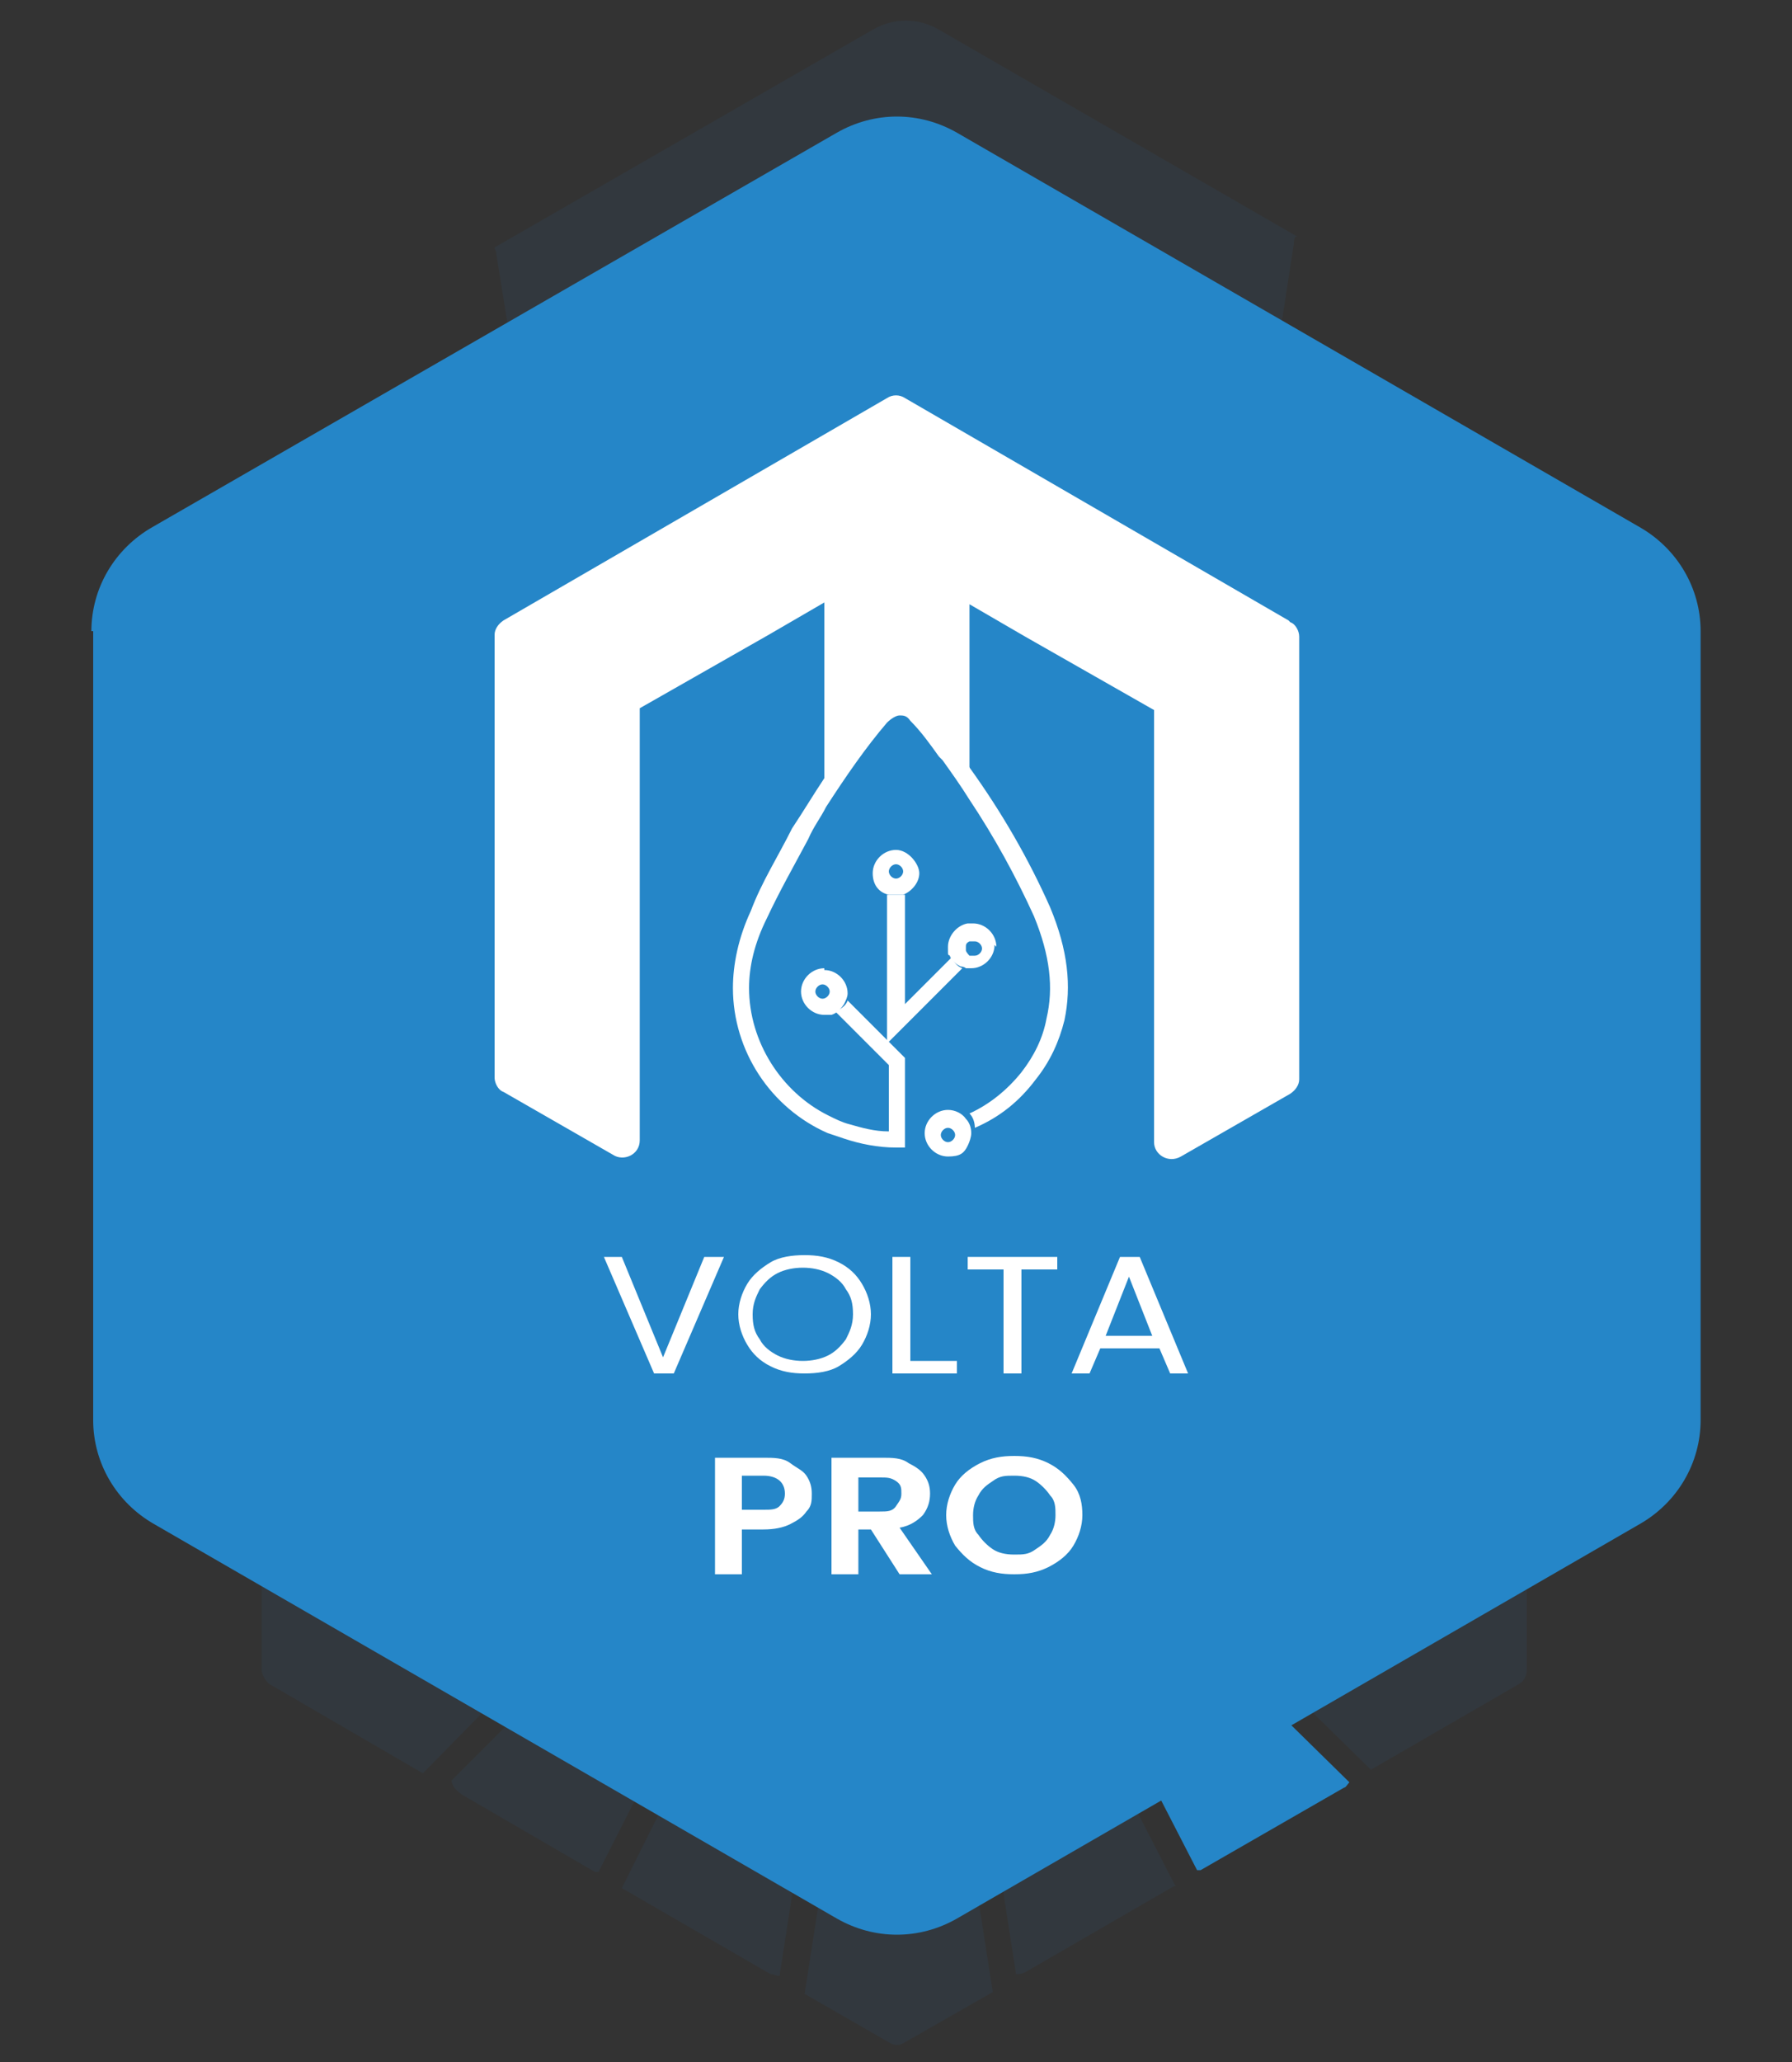 <svg xmlns="http://www.w3.org/2000/svg" viewBox="0 0 100 115"><rect x="0" y="0" width="100" height="115" fill="#333333" stroke="none"/><defs><style>      .st0 {        fill: #096;      }      .st0, .st1, .st2, .st3, .st4 {        fill-rule: evenodd;      }      .st1, .st5 {        fill: #ee722a;      }      .st6 {        fill: #32383e;      }      .st7, .st2 {        fill: #fff;      }      .st8 {        fill: none;      }      .st3, .st9 {        fill: #2586c8;      }      .st4, .st10 {        fill: #fab519;      }      .st11 {        display: none;      }      .st12 {        fill: #049866;      }      .st13 {        fill: #8ebf22;      }    </style></defs><g id="volta_home" class="st11"><g><path class="st6" d="M72.4,13.2L52.3,1.6c-1.1-.6-2.4-.6-3.5,0l-21.2,12.2c0,.1.1.2.1.4l4.9,30.4,16.1-9.3c1.1-.6,2.4-.6,3.5,0l15.3,8.8,4.7-30.5c0-.1,0-.3.1-.4Z"></path><path class="st6" d="M84,85.9l-6.1,3.5-6.5,3.7c-.1,0-.2.2-.3.3l5.4,5.3,8.3-4.8c.3-.2.4-.5.4-.8v-6.5c0-.7-.7-1.1-1.3-.8Z"></path><path class="st6" d="M28.7,93.2l-6.7-3.9-6.1-3.5c-.6-.3-1.3,0-1.3.8v6.5c0,.3.2.6.4.8l8.6,5,5.3-5.4c0-.1-.2-.2-.3-.3Z"></path><path class="st6" d="M63.5,97.7s0,0-.1,0l3.4,6.6c0,0,.1,0,.2,0l8-4.6c.1,0,.2-.2.3-.3l-5.4-5.3-6.3,3.7Z"></path><path class="st6" d="M62,98.6l-6.5,3.8,1.2,7.7c.2,0,.3,0,.5-.1l8.3-4.8s0,0,.1,0l-3.4-6.6c0,0-.1,0-.2,0Z"></path><path class="st5" d="M36.3,97.6l-5.7-3.3c0,0-.2,0-.3-.1l-5.1,5.1c0,.3.3.6.6.8l7.4,4.3c0,0,.1,0,.2,0l3.3-6.5c-.1-.2-.3-.3-.4-.4Z"></path><path class="st6" d="M38.2,98.7c0,0-.1,0-.2,0l-3.3,6.6s0,0,0,0l8.3,4.8c.2,0,.3.1.5.1l1.2-7.7-6.5-3.8Z"></path><path class="st6" d="M53.7,103.4l-3.2,1.9c-.3.2-.6.2-.9,0l-3-1.7c-.2,0-.3-.1-.5-.1l-1.2,7.7,4.7,2.7c.3.2.6.2.9,0l4.9-2.8-1.2-7.7c-.2,0-.3,0-.5.1Z"></path><path class="st1" d="M5.2,35.2v44c0,2.4,1.3,4.6,3.4,5.8l38.1,22c2.1,1.2,4.6,1.2,6.7,0l38.1-22c2.1-1.2,3.4-3.4,3.4-5.8v-44c0-2.4-1.3-4.6-3.4-5.8L53.4,7.4c-2.1-1.2-4.6-1.2-6.7,0L8.5,29.4c-2.1,1.2-3.4,3.4-3.4,5.8Z"></path><g><path class="st7" d="M40.4,69.5l-2.8,6.5h-1.1l-2.8-6.5h1l2.3,5.6,2.3-5.6h1Z"></path><path class="st7" d="M43,75.7c-.6-.3-1-.7-1.3-1.2-.3-.5-.5-1.1-.5-1.7s.2-1.2.5-1.7c.3-.5.8-.9,1.3-1.2s1.2-.4,1.9-.4,1.3.1,1.9.4,1,.7,1.3,1.2.5,1.1.5,1.7-.2,1.2-.5,1.7-.8.9-1.3,1.2-1.2.4-1.9.4-1.3-.1-1.9-.4ZM46.2,75c.4-.2.7-.5,1-.9.2-.4.4-.8.4-1.4s-.1-1-.4-1.4c-.2-.4-.6-.7-1-.9-.4-.2-.9-.3-1.4-.3s-1,.1-1.4.3c-.4.2-.7.5-1,.9-.2.4-.4.8-.4,1.4s.1,1,.4,1.4c.2.4.6.7,1,.9.4.2.9.3,1.4.3s1-.1,1.4-.3Z"></path><path class="st7" d="M50.8,75.3h2.6v.7h-3.6v-6.5h1v5.8Z"></path><path class="st7" d="M59,69.5v.7h-2v5.8h-1v-5.8h-2v-.7h5Z"></path><path class="st7" d="M64.6,74.6h-3.2l-.6,1.4h-1l2.7-6.5h1.1l2.7,6.5h-1l-.6-1.4ZM64.3,73.9l-1.3-3.3-1.3,3.3h2.7Z"></path><path class="st7" d="M41.3,80.7v6.5h-1.5v-2.8h-3.2v2.8h-1.5v-6.5h1.5v2.7h3.2v-2.7h1.5Z"></path><path class="st7" d="M44.3,86.9c-.6-.3-1-.7-1.4-1.2s-.5-1.1-.5-1.7.2-1.2.5-1.7.8-.9,1.4-1.2,1.2-.4,1.9-.4,1.3.1,1.9.4,1,.7,1.4,1.2c.3.5.5,1.1.5,1.7s-.2,1.2-.5,1.7c-.3.5-.8.9-1.4,1.2s-1.2.4-1.9.4-1.3-.1-1.9-.4ZM47.4,85.9c.3-.2.6-.4.8-.8.2-.3.3-.7.3-1.1s0-.8-.3-1.1c-.2-.3-.5-.6-.8-.8-.3-.2-.7-.3-1.2-.3s-.8,0-1.2.3c-.3.2-.6.4-.8.8-.2.3-.3.7-.3,1.1s0,.8.3,1.1c.2.3.5.6.8.8.3.2.7.3,1.2.3s.8,0,1.2-.3Z"></path><path class="st7" d="M59.2,80.7v6.5h-1.5v-4.2l-2,4.2h-1.1l-2-4.2v4.2h-1.5v-6.5h1.7l2.4,4.8,2.4-4.8h1.7Z"></path><path class="st7" d="M62.2,81.8v1.6h2.5v1h-2.5v1.7h2.8v1.1h-4.3v-6.5h4.3v1.1h-2.8Z"></path></g><path class="st2" d="M52.1,58.3v-.6c0,0,0-.1-.1-.1h-1.9s0-1,0-1c0,0,0,0,0,0h-.5s0,0,0,0v.6l-4.3.8v3.2l4.3.8v.5s0,0,0,0h.5s0,0,0,0v-1h1.9c0,0,.1,0,.1-.1v-.6c0,0,0-.1-.1-.1h-1.9s0-2.2,0-2.2h1.9c0,0,.1,0,.1-.1ZM48.8,59.5l-2.2,1.3,1-1.2-.8-.2,2.2-1.2-1,1,.8.2Z"></path><path class="st8" d="M48.4,59.1h3.8c2.3,0,4-.8,4.9-2.4.4-.7.7-1.5.8-2.5l-6.1-5.8,6.2-4.9v-3c0-.1,0-.2.2-.3,0-.1.2-.2.3-.2h2.5l-4.6-4c0,0,0-.1-.1-.2,0,0,0-.1,0-.2v-7.5h-5.7v1.8c0,.1,0,.3-.1.3,0,0-.2.1-.3.1-.1,0-.2,0-.3,0l-6.1-5.4-17.3,15.1h2.2c.1,0,.2,0,.3.2,0,.1.1.2.1.3v12.2c0,1.7.3,3,.9,4,.9,1.6,2.6,2.4,5.1,2.4h13.6ZM41.4,33.7c.1-.1.2-.2.4-.2,2.4.2,4.5,1.3,6.3,3.2,1.6,1.7,2.6,3.7,2.9,6l1.2.2c.1,0,.2,0,.4.2.1.1.2.2.2.4,0,.2,0,.3,0,.4l-2.2,3.7c-.1.1-.2.2-.4.3-.1,0-.3,0-.4,0-.2,0-.2-.2-.3-.4l-1.1-4.1c0-.1,0-.3,0-.4,0-.1.2-.2.3-.3.1,0,.2-.1.4,0h.8c-.3-1.8-1.2-3.4-2.6-4.8h0c-1.6-1.7-3.4-2.6-5.5-2.8-.2,0-.3,0-.4-.2-.1-.1-.2-.3-.2-.5,0-.2.1-.3.3-.5ZM44.6,38.1c.9,0,1.5.6,1.5,1.5v10.4c0,.3-.3.6-.6.6s-.6-.3-.6-.6v-10.4c0-.3,0-.4-.3-.4h-3.5c1.6.3,2.3,1.3,2.6,2.1,0,0-.2,0-.6.2-.7.1-1.7.2-3.1.2s-2.3,0-3-.1c-.3,0-.5,0-.6-.1.3-.9,1.1-2.1,3.1-2.3,0,0,0,0,0,0,.2-.4.7-1,1.5-1h3.6ZM43.1,44.4c0,0,.1.2.1.3s0,.3-.1.3c0,0,0,0,0,0,0,.1,0,.2-.2.2s-.2,0-.2-.2c0-.2,0-.3.1-.3,0,0,0,0,0,0s0,0,0,0c0,0-.1-.2-.1-.3s0-.3.1-.3c0,0,0,0,0,0,0-.1,0-.2.2-.2s.2,0,.2.2c0,.2,0,.3-.1.3,0,0,0,0,0,0s0,0,0,0ZM43.1,46.7c0,0,.1.2.1.3s0,.3-.1.3c0,0,0,0,0,0,0,.1,0,.2-.2.2s-.2,0-.2-.2c0-.2,0-.3.1-.3,0,0,0,0,0,0s0,0,0,0c0,0-.1-.2-.1-.3s0-.3.1-.3c0,0,0,0,0,0,0-.1,0-.2.2-.2s.2,0,.2.2c0,.2,0,.3-.1.3,0,0,0,0,0,0s0,0,0,0ZM43.1,49.1c0,0,.1.2.1.3s0,.3-.1.3c0,0,0,0,0,0,0,.1,0,.2-.2.2s-.2,0-.2-.2c0-.2,0-.3.1-.3,0,0,0,0,0,0s0,0,0,0c0,0-.1-.2-.1-.3s0-.3.1-.3c0,0,0,0,0,0,0-.1,0-.2.2-.2s.2,0,.2.2c0,.2,0,.3-.1.3,0,0,0,0,0,0s0,0,0,0ZM40.1,43c-3.8,0-3.9-.4-3.9-.4,0,0,0-.3.1-.7.1,0,.3,0,.6.1.7.1,1.7.2,3.1.2s2.5,0,3.2-.2c.3,0,.5-.1.6-.2.1.4.1.8.1.8,0,0,0,.4-3.9.4ZM41.6,49.1c0,0,.1.2.1.3s0,.3-.1.3c0,0,0,0,0,0,0,.1,0,.2-.2.2s-.2,0-.2-.2c0-.2,0-.3.1-.3,0,0,0,0,0,0s0,0,0,0c0,0-.1-.2-.1-.3s0-.3.1-.3c0,0,0,0,0,0,0-.1,0-.2.2-.2s.2,0,.2.2c0,.2,0,.3-.1.3,0,0,0,0,0,0s0,0,0,0ZM41.6,46.7c0,0,.1.2.1.3s0,.3-.1.3c0,0,0,0,0,0,0,.1,0,.2-.2.2s-.2,0-.2-.2c0-.2,0-.3.1-.3,0,0,0,0,0,0s0,0,0,0c0,0-.1-.2-.1-.3s0-.3.1-.3c0,0,0,0,0,0,0-.1,0-.2.2-.2s.2,0,.2.2c0,.2,0,.3-.1.3,0,0,0,0,0,0s0,0,0,0ZM41.6,44.4c0,0,.1.2.1.3s0,.3-.1.3c0,0,0,0,0,0,0,.1,0,.2-.2.2s-.2,0-.2-.2c0-.2,0-.3.1-.3,0,0,0,0,0,0s0,0,0,0c0,0-.1-.2-.1-.3s0-.3.1-.3c0,0,0,0,0,0,0-.1,0-.2.2-.2s.2,0,.2.2c0,.2,0,.3-.1.3,0,0,0,0,0,0s0,0,0,0ZM40.1,44.4c0,0,.1.2.1.3s0,.3-.1.3c0,0,0,0,0,0,0,.1,0,.2-.2.2s-.2,0-.2-.2c0-.2,0-.3.1-.3,0,0,0,0,0,0s0,0,0,0c0,0-.1-.2-.1-.3s0-.3.1-.3c0,0,0,0,0,0,0-.1,0-.2.2-.2s.2,0,.2.2c0,.2,0,.3-.1.3,0,0,0,0,0,0s0,0,0,0ZM40.1,46.7c0,0,.1.2.1.3s0,.3-.1.3c0,0,0,0,0,0,0,.1,0,.2-.2.2s-.2,0-.2-.2c0-.2,0-.3.1-.3,0,0,0,0,0,0s0,0,0,0c0,0-.1-.2-.1-.3s0-.3.1-.3c0,0,0,0,0,0,0-.1,0-.2.2-.2s.2,0,.2.2c0,.2,0,.3-.1.3,0,0,0,0,0,0s0,0,0,0ZM40.1,49.1c0,0,.1.2.1.3s0,.3-.1.3c0,0,0,0,0,0,0,.1,0,.2-.2.2s-.2,0-.2-.2c0-.2,0-.3.1-.3,0,0,0,0,0,0s0,0,0,0c0,0-.1-.2-.1-.3s0-.3.1-.3c0,0,0,0,0,0,0-.1,0-.2.2-.2s.2,0,.2.2c0,.2,0,.3-.1.3,0,0,0,0,0,0s0,0,0,0ZM38.6,49.1c0,0,.1.2.1.3s0,.3-.1.3c0,0,0,0,0,0,0,.1,0,.2-.2.2s-.2,0-.2-.2c0-.2,0-.3.1-.3,0,0,0,0,0,0s0,0,0,0c0,0-.1-.2-.1-.3s0-.3.1-.3c0,0,0,0,0,0,0-.1,0-.2.2-.2s.2,0,.2.2c0,.2,0,.3-.1.3,0,0,0,0,0,0s0,0,0,0ZM38.6,46.7c0,0,.1.2.1.3s0,.3-.1.3c0,0,0,0,0,0,0,.1,0,.2-.2.2s-.2,0-.2-.2c0-.2,0-.3.1-.3,0,0,0,0,0,0s0,0,0,0c0,0-.1-.2-.1-.3s0-.3.1-.3c0,0,0,0,0,0,0-.1,0-.2.2-.2s.2,0,.2.2c0,.2,0,.3-.1.3,0,0,0,0,0,0s0,0,0,0ZM38.6,44.4c0,0,.1.2.1.3s0,.3-.1.3c0,0,0,0,0,0,0,.1,0,.2-.2.2s-.2,0-.2-.2c0-.2,0-.3.1-.3,0,0,0,0,0,0s0,0,0,0c0,0-.1-.2-.1-.3s0-.3.1-.3c0,0,0,0,0,0,0-.1,0-.2.2-.2s.2,0,.2.2c0,.2,0,.3-.1.3,0,0,0,0,0,0s0,0,0,0ZM37.1,44.4c0,0,.1.2.1.3s0,.3-.1.3c0,0,0,0,0,0,0,.1,0,.2-.2.2s-.2,0-.2-.2c0-.2,0-.3.1-.3,0,0,0,0,0,0s0,0,0,0c0,0-.1-.2-.1-.3s0-.3.1-.3c0,0,0,0,0,0,0-.1,0-.2.2-.2s.2,0,.2.2c0,.2,0,.3-.1.3,0,0,0,0,0,0s0,0,0,0ZM37.1,46.7c0,0,.1.2.1.3s0,.3-.1.3c0,0,0,0,0,0,0,.1,0,.2-.2.2s-.2,0-.2-.2c0-.2,0-.3.1-.3,0,0,0,0,0,0s0,0,0,0c0,0-.1-.2-.1-.3s0-.3.1-.3c0,0,0,0,0,0,0-.1,0-.2.2-.2s.2,0,.2.2c0,.2,0,.3-.1.3,0,0,0,0,0,0s0,0,0,0ZM37.1,49.1c0,0,.1.2.1.3s0,.3-.1.3c0,0,0,0,0,0,0,.1,0,.2-.2.2s-.2,0-.2-.2c0-.2,0-.3.1-.3,0,0,0,0,0,0s0,0,0,0c0,0-.1-.2-.1-.3s0-.3.1-.3c0,0,0,0,0,0,0-.1,0-.2.2-.2s.2,0,.2.2c0,.2,0,.3-.1.3,0,0,0,0,0,0s0,0,0,0ZM33.5,51.1c-.1,0-.3.1-.5.1-.2,0-.3-.1-.4-.3-1.3-1.9-2-4-2-6.5s1-5.6,3-7.7c.6-.6,1.2-1.2,1.9-1.6l-.4-1.1c0-.1,0-.3,0-.4,0-.1,0-.3.2-.4.1,0,.3-.1.4,0l4.1.4c.2,0,.3,0,.4.2.1.1.2.3.2.5,0,.2,0,.3-.2.5l-3,2.9c-.1,0-.2.1-.4.2-.1,0-.3,0-.4,0-.1,0-.2-.2-.2-.3l-.4-1c-.5.4-1,.8-1.4,1.3h0c-1.8,1.9-2.7,4.2-2.7,6.8s.6,4.1,1.8,5.8c.1.1.2.3.2.4,0,.2-.1.3-.3.5ZM48.1,52.2c-2,2.1-4.4,3.2-7.2,3.2s-2.2-.2-3.2-.5l-.7,1.2c0,.1-.2.2-.3.3-.1,0-.3,0-.4,0-.1,0-.2-.1-.4-.3l-2.3-3.6c-.1-.2-.1-.3-.1-.5,0-.2.1-.3.3-.4.1-.1.3-.2.5-.1l3.9.6c.2,0,.3,0,.4.2,0,.1.1.3.1.4,0,.1,0,.2,0,.4l-.4.7c.8.3,1.6.4,2.6.4,2.5,0,4.6-1,6.3-2.9.7-.7,1.2-1.4,1.6-2.2,0-.1.2-.2.4-.3.2,0,.3,0,.4,0,.2,0,.3.2.3.4s0,.3,0,.5c-.5.9-1.1,1.7-1.8,2.5Z"></path><path class="st7" d="M41.8,43.9c0-.1,0-.2-.2-.2s-.2,0-.2.2,0,0,0,0c0,0-.1.2-.1.3s0,.3.1.3c0,0,0,0,0,0s0,0,0,0c0,0-.1.2-.1.3s0,.2.2.2.2,0,.2-.2c0,0,0,0,0,0,0,0,.1-.2.1-.3s0-.3-.1-.3c0,0,0,0,0,0s0,0,0,0c0,0,.1-.2.1-.3Z"></path><path class="st7" d="M38.8,43.9c0-.1,0-.2-.2-.2s-.2,0-.2.2,0,0,0,0c0,0-.1.2-.1.3s0,.3.1.3c0,0,0,0,0,0s0,0,0,0c0,0-.1.2-.1.3s0,.2.2.2.2,0,.2-.2c0,0,0,0,0,0,0,0,.1-.2.1-.3s0-.3-.1-.3c0,0,0,0,0,0s0,0,0,0c0,0,.1-.2.1-.3Z"></path><path class="st7" d="M37.3,46.2c0-.1,0-.2-.2-.2s-.2,0-.2.2,0,0,0,0c0,0-.1.2-.1.3s0,.3.1.3c0,0,0,0,0,0s0,0,0,0c0,0-.1.2-.1.3s0,.2.2.2.2,0,.2-.2c0,0,0,0,0,0,0,0,.1-.2.1-.3s0-.3-.1-.3c0,0,0,0,0,0s0,0,0,0c0,0,.1-.2.1-.3Z"></path><path class="st7" d="M38.8,46.2c0-.1,0-.2-.2-.2s-.2,0-.2.2,0,0,0,0c0,0-.1.2-.1.3s0,.3.1.3c0,0,0,0,0,0s0,0,0,0c0,0-.1.2-.1.3s0,.2.2.2.2,0,.2-.2c0,0,0,0,0,0,0,0,.1-.2.1-.3s0-.3-.1-.3c0,0,0,0,0,0s0,0,0,0c0,0,.1-.2.1-.3Z"></path><path class="st7" d="M40.3,46.2c0-.1,0-.2-.2-.2s-.2,0-.2.2,0,0,0,0c0,0-.1.2-.1.3s0,.3.1.3c0,0,0,0,0,0s0,0,0,0c0,0-.1.2-.1.3s0,.2.2.2.2,0,.2-.2,0,0,0,0c0,0,.1-.2.1-.3s0-.3-.1-.3c0,0,0,0,0,0s0,0,0,0c0,0,.1-.2.1-.3Z"></path><path class="st7" d="M38.8,48.6c0-.1,0-.2-.2-.2s-.2,0-.2.2,0,0,0,0c0,0-.1.2-.1.3s0,.3.1.3c0,0,0,0,0,0s0,0,0,0c0,0-.1.2-.1.3s0,.2.2.2.2,0,.2-.2c0,0,0,0,0,0,0,0,.1-.2.1-.3s0-.3-.1-.3c0,0,0,0,0,0s0,0,0,0c0,0,.1-.2.1-.3Z"></path><path class="st7" d="M40.3,48.6c0-.1,0-.2-.2-.2s-.2,0-.2.2,0,0,0,0c0,0-.1.2-.1.3s0,.3.1.3c0,0,0,0,0,0s0,0,0,0c0,0-.1.2-.1.3s0,.2.2.2.2,0,.2-.2,0,0,0,0c0,0,.1-.2.1-.3s0-.3-.1-.3c0,0,0,0,0,0s0,0,0,0c0,0,.1-.2.1-.3Z"></path><path class="st7" d="M60,46.1c.9,0,1.6-.3,2.1-.8h0c.4-.4.8-.5,1.3-.5.4,0,.9.3,1.5.9.8.8,1.7,1.2,2.7,1.1.8,0,1.5-.4,2.3-1.1.6-.5,1.1-.8,1.5-.8h0c.5,0,1,.3,1.7.8.6.5,1.2.8,1.8.9.1,0,.2,0,.3,0,0,0,.2-.2.2-.3,0-.1,0-.2,0-.4,0-.1-.2-.2-.3-.2-.5-.1-.9-.3-1.4-.7-.8-.6-1.6-1-2.2-.9-.6,0-1.3.3-2.1,1.1-.6.5-1.2.8-1.8.8-.8,0-1.5-.3-2.1-.9-.8-.8-1.5-1.2-2-1.2-.7,0-1.3.3-1.9.8-.4.4-.9.6-1.6.6-.4,0-.7-.2-1-.5h0s0,0-.2-.2v-3.6h3.3c0,0,.2,0,.3,0,0,0,.1-.1.1-.2,0-.1,0-.2,0-.3,0-.1,0-.2-.1-.2l-5.4-4.7v-7.7c0-.1,0-.2-.1-.3,0-.1-.2-.2-.3-.2h-6.5c-.1,0-.2,0-.3.2,0,0-.1.2-.1.3v1.2l-5.7-5c0,0-.2-.1-.3-.1s-.2,0-.3.1l-18.5,16.2c0,0-.1.1-.1.2,0,0,0,.2,0,.3,0,.1,0,.2.1.2,0,0,.2,0,.3,0h3v11.8c0,1.8.3,3.3,1,4.5,1.1,1.9,3,2.8,5.8,2.8h11.6v-.9h-11.6c-2.5,0-4.1-.8-5.1-2.4-.6-1-.9-2.3-.9-4v-12.2c0-.1,0-.2-.1-.3-.1-.1-.2-.2-.3-.2h-2.2l17.3-15.1,6.1,5.4c.1,0,.2.1.3,0,.1,0,.2,0,.3-.1,0,0,.1-.2.1-.3v-1.8h5.7v7.5c0,0,0,.1,0,.2,0,0,0,.1.1.2l4.6,4h-2.5c-.1,0-.2,0-.3.2-.1.1-.2.2-.2.3v3l-6.2,4.9,6.1,5.8c-.1,1-.4,1.8-.8,2.5-.9,1.5-2.2,2.3-4.6,2.4h0v.9h0c2.7,0,4.3-1,5.3-2.8.5-.9.8-2,1-3.4.4.2.8.3,1.2.3.9,0,1.6-.3,2.1-.8.4-.4.8-.5,1.3-.5.4,0,.9.3,1.4.9.8.8,1.7,1.1,2.7,1.1.8,0,1.5-.4,2.3-1.1.6-.5,1.1-.8,1.5-.8.5,0,1.1.3,1.7.8.6.5,1.2.8,1.8.9.1,0,.2,0,.3,0,.1,0,.2-.2.2-.3,0-.1,0-.2,0-.3,0-.1-.2-.2-.3-.2-.5-.1-1-.3-1.4-.7-.8-.7-1.6-1-2.2-.9-.6,0-1.3.3-2.1,1-.6.5-1.2.8-1.8.9-.8,0-1.4-.3-2.1-.9-.8-.8-1.5-1.2-2-1.2-.7,0-1.4.3-1.9.8-.4.4-.9.5-1.5.5s-.7-.1-1-.4c0,0,0,0,0,0,0,0,0,0,0,0v-2.9c.4.2.7.3,1.1.3.9,0,1.6-.3,2.1-.8.4-.4.8-.5,1.3-.5.4,0,.9.3,1.4.9.8.8,1.7,1.2,2.7,1.2.8,0,1.5-.4,2.3-1.1.6-.5,1.1-.8,1.5-.8.5,0,1.1.2,1.7.7.6.5,1.2.8,1.8.9.1,0,.2,0,.3,0,.1,0,.2-.2.2-.3,0-.1,0-.3,0-.4,0-.1-.2-.2-.3-.2-.5-.1-1-.3-1.4-.7-.8-.7-1.6-1-2.2-1-.6,0-1.3.3-2.1,1-.6.6-1.2.9-1.8.9-.8,0-1.4-.3-2.1-.9-.8-.8-1.5-1.2-2-1.1-.7,0-1.4.3-1.9.8-.4.4-.9.6-1.5.6-.4,0-.7-.1-1-.4,0,0,0,0,0,0,0,0,0,0,0,0v-2.8c.4.3.8.4,1.2.4Z"></path><path class="st7" d="M50,49.2c0-.2-.2-.3-.3-.4-.1-.1-.3-.1-.4,0-.2,0-.3.2-.4.3-.4.8-.9,1.5-1.6,2.2-1.7,1.9-3.8,2.9-6.3,2.9s-1.8-.1-2.6-.4l.4-.7c0-.1,0-.3,0-.4,0-.2,0-.3-.1-.4-.1,0-.2-.1-.4-.2l-3.9-.6c-.2,0-.4,0-.5.1-.1,0-.2.2-.3.4,0,.1,0,.3.1.5l2.3,3.6c.1.1.2.2.4.3.1,0,.3,0,.4,0,.1,0,.2-.1.3-.3l.7-1.2c1,.3,2,.5,3.2.5,2.8,0,5.2-1.1,7.2-3.2.7-.8,1.3-1.6,1.8-2.5,0-.2,0-.3,0-.5Z"></path><path class="st7" d="M37.3,48.6c0-.1,0-.2-.2-.2s-.2,0-.2.2,0,0,0,0c0,0-.1.2-.1.3s0,.3.1.3c0,0,0,0,0,0s0,0,0,0c0,0-.1.2-.1.3s0,.2.2.2.2,0,.2-.2c0,0,0,0,0,0,0,0,.1-.2.1-.3s0-.3-.1-.3c0,0,0,0,0,0s0,0,0,0c0,0,.1-.2.1-.3Z"></path><path class="st7" d="M33.6,50.2c-1.2-1.7-1.8-3.6-1.8-5.8s.9-4.9,2.7-6.8h0c.4-.5.9-.9,1.4-1.3l.4,1c0,.1.1.3.2.3.1,0,.3,0,.4,0,.1,0,.2,0,.4-.2l3-2.9c0-.1.1-.3.2-.5,0-.2,0-.3-.2-.5-.1-.1-.2-.2-.4-.2l-4.1-.4c-.2,0-.3,0-.4,0-.1.1-.2.2-.2.4,0,.1,0,.2,0,.4l.4,1.1c-.7.4-1.3,1-1.9,1.6-2,2.1-3,4.7-3,7.7s.7,4.6,2,6.5c.1.1.2.2.4.3.2,0,.3,0,.5-.1.2-.1.2-.3.3-.5,0-.1,0-.3-.2-.4Z"></path><path class="st7" d="M37.3,43.9c0-.1,0-.2-.2-.2s-.2,0-.2.2,0,0,0,0c0,0-.1.2-.1.3s0,.3.1.3c0,0,0,0,0,0s0,0,0,0c0,0-.1.2-.1.3s0,.2.2.2.2,0,.2-.2c0,0,0,0,0,0,0,0,.1-.2.1-.3s0-.3-.1-.3c0,0,0,0,0,0s0,0,0,0c0,0,.1-.2.1-.3Z"></path><path class="st7" d="M39.6,39.1s0,0,0,0c-2,.2-2.8,1.4-3.1,2.3,0,0,.3,0,.6.1.7,0,1.7.1,3,.1s2.5,0,3.1-.2c.4,0,.5-.1.6-.2-.3-.8-1-1.8-2.6-2.1h3.5c.3,0,.3,0,.3.4v10.4c0,.3.3.6.6.6s.6-.3.6-.6v-10.4c0-.9-.6-1.5-1.5-1.5h-3.6c-.8,0-1.3.6-1.5,1Z"></path><path class="st7" d="M43.3,46.2c0-.1,0-.2-.2-.2s-.2,0-.2.2,0,0,0,0c0,0-.1.2-.1.3s0,.3.1.3c0,0,0,0,0,0s0,0,0,0c0,0-.1.2-.1.3s0,.2.2.2.2,0,.2-.2,0,0,0,0c0,0,.1-.2.1-.3s0-.3-.1-.3c0,0,0,0,0,0s0,0,0,0c0,0,.1-.2.1-.3Z"></path><path class="st7" d="M43.3,43.9c0-.1,0-.2-.2-.2s-.2,0-.2.2,0,0,0,0c0,0-.1.2-.1.3s0,.3.1.3c0,0,0,0,0,0s0,0,0,0c0,0-.1.2-.1.3s0,.2.2.2.2,0,.2-.2,0,0,0,0c0,0,.1-.2.1-.3s0-.3-.1-.3c0,0,0,0,0,0s0,0,0,0c0,0,.1-.2.1-.3Z"></path><path class="st7" d="M41.7,34.8c2.1.2,3.9,1.1,5.5,2.8h0c1.4,1.4,2.2,3.1,2.6,5h-.8c-.1-.1-.2,0-.4,0-.2,0-.3.2-.3.3,0,.1,0,.3,0,.4l1.1,4.1c0,.2.1.3.3.4.2,0,.3,0,.4,0,.2,0,.3-.1.4-.3l2.2-3.7c0-.1,0-.3,0-.4,0-.1,0-.3-.2-.4-.1-.1-.2-.2-.4-.2l-1.2-.2c-.3-2.3-1.3-4.3-2.9-6-1.8-1.9-3.9-3-6.3-3.2-.2,0-.3,0-.4.2-.2.1-.2.3-.3.5,0,.2,0,.3.2.5.1.1.3.2.4.2Z"></path><path class="st7" d="M43.3,48.6c0-.1,0-.2-.2-.2s-.2,0-.2.2,0,0,0,0c0,0-.1.2-.1.3s0,.3.1.3c0,0,0,0,0,0s0,0,0,0c0,0-.1.2-.1.3s0,.2.2.2.2,0,.2-.2,0,0,0,0c0,0,.1-.2.1-.3s0-.3-.1-.3c0,0,0,0,0,0s0,0,0,0c0,0,.1-.2.1-.3Z"></path><path class="st7" d="M41.8,46.2c0-.1,0-.2-.2-.2s-.2,0-.2.2,0,0,0,0c0,0-.1.2-.1.3s0,.3.1.3c0,0,0,0,0,0s0,0,0,0c0,0-.1.2-.1.3s0,.2.2.2.2,0,.2-.2c0,0,0,0,0,0,0,0,.1-.2.1-.3s0-.3-.1-.3c0,0,0,0,0,0s0,0,0,0c0,0,.1-.2.1-.3Z"></path><path class="st7" d="M43.9,42.6s0-.3-.1-.8c-.1,0-.3.1-.6.2-.7.1-1.8.2-3.2.2s-2.4,0-3.1-.2c-.3,0-.5,0-.6-.1-.1.4-.1.7-.1.7,0,0,0,.4,3.9.4s3.9-.4,3.9-.4Z"></path><path class="st7" d="M41.8,48.6c0-.1,0-.2-.2-.2s-.2,0-.2.2,0,0,0,0c0,0-.1.2-.1.3s0,.3.1.3c0,0,0,0,0,0s0,0,0,0c0,0-.1.2-.1.3s0,.2.2.2.2,0,.2-.2c0,0,0,0,0,0,0,0,.1-.2.1-.3s0-.3-.1-.3c0,0,0,0,0,0s0,0,0,0c0,0,.1-.2.1-.3Z"></path><path class="st7" d="M40.3,43.9c0-.1,0-.2-.2-.2s-.2,0-.2.2,0,0,0,0c0,0-.1.2-.1.3s0,.3.1.3c0,0,0,0,0,0s0,0,0,0c0,0-.1.2-.1.3s0,.2.2.2.2,0,.2-.2,0,0,0,0c0,0,.1-.2.1-.3s0-.3-.1-.3c0,0,0,0,0,0s0,0,0,0c0,0,.1-.2.1-.3Z"></path><polygon class="st7" points="45.3 58.9 44.3 59.1 43.9 59.1 43.9 60 44.3 60 45.3 60.2 45.3 60 45.3 59.1 45.3 58.9"></polygon></g></g><g id="Volta_EV_charge" class="st11"><g><path class="st6" d="M72.4,13.2L52.3,1.6c-1.1-.6-2.4-.6-3.5,0l-21.2,12.2c0,.1.1.2.1.4l4.9,30.4,16.1-9.3c1.1-.6,2.4-.6,3.5,0l15.3,8.8,4.7-30.5c0-.1,0-.3.1-.4Z"></path><path class="st6" d="M84,85.9l-6.1,3.5-6.5,3.7c-.1,0-.2.2-.3.3l5.4,5.3,8.3-4.8c.3-.2.4-.5.4-.8v-6.5c0-.7-.7-1.1-1.3-.8Z"></path><path class="st6" d="M28.7,93.2l-6.7-3.9-6.1-3.5c-.6-.3-1.3,0-1.3.8v6.5c0,.3.2.6.4.8l8.6,5,5.3-5.4c0-.1-.2-.2-.3-.3Z"></path><path class="st6" d="M63.5,97.7s0,0-.1,0l3.4,6.6c0,0,.1,0,.2,0l8-4.6c.1,0,.2-.2.3-.3l-5.4-5.3-6.3,3.7Z"></path><path class="st6" d="M62,98.6l-6.5,3.8,1.2,7.7c.2,0,.3,0,.5-.1l8.3-4.8s0,0,.1,0l-3.4-6.6c0,0-.1,0-.2,0Z"></path><path class="st6" d="M36.3,97.6l-5.7-3.3c0,0-.2,0-.3-.1l-5.1,5.1c0,.3.3.6.6.8l7.4,4.3c0,0,.1,0,.2,0l3.3-6.5c-.1-.2-.3-.3-.4-.4Z"></path><path class="st12" d="M38.2,98.7c0,0-.1,0-.2,0l-3.3,6.6s0,0,0,0l8.3,4.8c.2,0,.3.1.5.1l1.2-7.7-6.5-3.8Z"></path><path class="st6" d="M53.7,103.4l-3.2,1.9c-.3.2-.6.2-.9,0l-3-1.7c-.2,0-.3-.1-.5-.1l-1.2,7.7,4.7,2.7c.3.2.6.2.9,0l4.9-2.8-1.2-7.7c-.2,0-.3,0-.5.1Z"></path><path class="st0" d="M5.2,35.2v44c0,2.4,1.3,4.6,3.4,5.8l38.1,22c2.1,1.2,4.6,1.2,6.7,0l38.1-22c2.1-1.2,3.4-3.4,3.4-5.8v-44c0-2.4-1.3-4.6-3.4-5.8L53.4,7.4c-2.1-1.2-4.6-1.2-6.7,0L8.5,29.4c-2.1,1.2-3.4,3.4-3.4,5.8Z"></path><g><path class="st7" d="M40.4,70.8l-2.8,6.5h-1.1l-2.8-6.5h1l2.3,5.6,2.3-5.6h1Z"></path><path class="st7" d="M43,77c-.6-.3-1-.7-1.3-1.2-.3-.5-.5-1.1-.5-1.7s.2-1.2.5-1.7c.3-.5.8-.9,1.3-1.2s1.2-.4,1.9-.4,1.3.1,1.9.4,1,.7,1.3,1.2.5,1.1.5,1.7-.2,1.2-.5,1.7-.8.9-1.3,1.2-1.2.4-1.9.4-1.3-.1-1.9-.4ZM46.2,76.4c.4-.2.7-.5,1-.9.2-.4.4-.8.4-1.4s-.1-1-.4-1.4c-.2-.4-.6-.7-1-.9-.4-.2-.9-.3-1.4-.3s-1,.1-1.4.3c-.4.2-.7.5-1,.9-.2.4-.4.8-.4,1.4s.1,1,.4,1.4c.2.4.6.7,1,.9.4.2.9.3,1.4.3s1-.1,1.4-.3Z"></path><path class="st7" d="M50.8,76.7h2.6v.7h-3.6v-6.5h1v5.8Z"></path><path class="st7" d="M59,70.8v.7h-2v5.8h-1v-5.8h-2v-.7h5Z"></path><path class="st7" d="M64.6,75.9h-3.2l-.6,1.4h-1l2.7-6.5h1.1l2.7,6.5h-1l-.6-1.4ZM64.3,75.2l-1.3-3.3-1.3,3.3h2.7Z"></path><path class="st7" d="M22.3,83.1v1.6h2.5v1h-2.5v1.7h2.8v1.1h-4.3v-6.5h4.3v1.1h-2.8Z"></path><path class="st7" d="M33.2,82l-2.7,6.5h-1.8l-2.7-6.5h1.6l2,5.2,2-5.2h1.6Z"></path><path class="st7" d="M36.7,83.6c.3-.5.8-.9,1.4-1.2s1.2-.4,1.9-.4,1.6.2,2.2.6c.6.4,1.1.9,1.3,1.5h-1.7c-.2-.3-.4-.5-.7-.7-.3-.2-.7-.2-1.1-.2s-.8,0-1.2.3c-.3.2-.6.4-.8.8s-.3.7-.3,1.1,0,.8.3,1.1c.2.3.5.6.8.8.3.2.7.3,1.2.3s.8,0,1.1-.2c.3-.2.5-.4.7-.7h1.7c-.2.7-.7,1.2-1.3,1.6s-1.3.6-2.2.6-1.3-.1-1.9-.4-1-.7-1.4-1.2c-.3-.5-.5-1.1-.5-1.7s.2-1.2.5-1.7Z"></path><path class="st7" d="M50.9,82v6.5h-1.5v-2.8h-3.2v2.8h-1.5v-6.5h1.5v2.7h3.2v-2.7h1.5Z"></path><path class="st7" d="M56.9,87.3h-3l-.5,1.2h-1.6l2.7-6.5h1.7l2.7,6.5h-1.6l-.5-1.2ZM56.5,86.3l-1.1-2.7-1.1,2.7h2.1Z"></path><path class="st7" d="M63.8,88.5l-1.6-2.5h-.7v2.5h-1.5v-6.5h2.8c.6,0,1.1,0,1.5.3.4.2.7.4.9.7.2.3.3.6.3,1s-.1.8-.4,1.2c-.3.3-.7.6-1.3.7l1.8,2.6h-1.7ZM61.5,85h1.2c.4,0,.7,0,.9-.3.2-.2.3-.4.3-.7s0-.5-.3-.7c-.2-.2-.5-.2-.9-.2h-1.2v1.9Z"></path><path class="st7" d="M72,84c-.2-.3-.4-.5-.7-.6-.3-.1-.6-.2-1-.2s-.8,0-1.2.3c-.3.2-.6.4-.8.7s-.3.7-.3,1.1,0,.8.3,1.1c.2.3.5.6.8.7.3.2.8.3,1.2.3s1-.1,1.4-.4c.4-.3.6-.6.7-1.1h-2.6v-1h4v1.1c0,.5-.3.9-.6,1.3s-.7.7-1.3.9c-.5.2-1.1.3-1.7.3s-1.4-.1-1.9-.4-1-.7-1.4-1.2c-.3-.5-.5-1.1-.5-1.7s.2-1.2.5-1.7c.3-.5.8-.9,1.4-1.2s1.2-.4,1.9-.4,1.6.2,2.2.5,1,.9,1.3,1.5h-1.7Z"></path><path class="st7" d="M76.5,83.1v1.6h2.5v1h-2.5v1.7h2.8v1.1h-4.3v-6.5h4.3v1.1h-2.8Z"></path></g><rect class="st7" x="31.6" y="61.3" width="20" height="2.5"></rect><path class="st7" d="M41.6,42.5c-2.7,0-4.9,2.2-4.9,4.9s2.2,4.9,4.9,4.9,4.9-2.2,4.9-4.9-2.2-4.9-4.9-4.9ZM41.3,51.3s0,0,0,0c.1-1,.2-2.1.3-3.1h-1.8c.7-1.5,1.4-3,2-4.5,0,0,0,0,0,0-.1,1-.2,2.1-.3,3.1h1.8c-.7,1.5-1.4,3-2,4.5Z"></path><path class="st7" d="M67.7,47.5h2.6c.3,0,.5-.2.5-.4,0-.2-.2-.4-.5-.4h-2.6s0,.9,0,.9Z"></path><path class="st7" d="M67.7,45.5h2.6c.3,0,.5-.2.5-.4,0-.2-.2-.4-.5-.4h-2.6s0,.9,0,.9Z"></path><polygon class="st7" points="68.6 48 68.6 48 65.8 47.7 66.2 44 67.8 44.2 68 44.2 68.6 48"></polygon><path class="st7" d="M65.9,44c0,0-.2,0-.2,0-.2,0-.3,0-.5,0-.2,0-.3,0-.5,0-.2,0-.5,0-.7.1-.3,0-.6,0-.8.2-.5,0-1,.2-1.4.4-.3,0-.5.2-.8.3-.2,0-.3.2-.5.3-.2.1-.3.2-.5.4-.1.1-.2.3-.3.4-.2.3-.3.6-.4.9,0,.3-.2.6-.2.9,0,.3,0,.5,0,.8,0,.2,0,.4,0,.6,0,.3,0,.6,0,.9,0,.2,0,.5,0,.7,0,.3,0,.5,0,.8,0,.2,0,.4,0,.7,0,.2,0,.4,0,.7,0,0,0,0,0,0,.2,0,.3,0,.5,0,.3,0,.5,0,.8,0,.2,0,.3,0,.5,0,0,0,.2,0,.3,0,0,0,0,0,0,0,0-.3,0-.6.1-.9,0-.3,0-.6.1-.9,0-.4.2-.9.3-1.3,0-.3.1-.5.2-.8,0-.2.1-.4.3-.5.2-.2.4-.3.7-.4.1,0,.3,0,.4,0,.2,0,.3,0,.5,0,.1,0,.2,0,.4,0,.3,0,.5,0,.8,0,.1,0,.2,0,.4,0,0,0,0,0,0,0,.1-1.2.3-2.5.4-3.7Z"></path><polygon class="st7" points="61.8 53.4 58.5 53.4 58.4 52.4 61.9 52.4 61.8 53.4"></polygon><polygon class="st7" points="61.6 54.4 58.7 54.4 58.5 53.9 61.8 53.9 61.6 54.4"></polygon><polygon class="st7" points="61.5 55.5 58.8 55.5 58.7 54.9 61.6 54.9 61.5 55.5"></polygon><polygon class="st7" points="61.4 56.5 58.9 56.5 58.8 56 61.5 56 61.4 56.5"></polygon><polygon class="st7" points="61.2 57.9 59.1 57.9 59 57 61.3 57 61.2 57.9"></polygon><rect class="st13" x="59.6" y="52.8" width="1.2" height="4.8"></rect><path class="st7" d="M47.7,40.5h4.1c1.7,0,3.1,1.4,3.1,3.1v8.9s0,6.7,0,6.7c0,.3.2.7.4,1,.4.5,1.1.9,1.8.9.7,0,1.3-.1,1.8-.5.5-.4.7-.9.8-1.4.1-2,0-8.2,0-8.3h1.1c0,.2,0,6.3,0,8.3,0,.8-.5,1.6-1.1,2.1-.7.6-1.7.9-2.6.8-1,0-1.9-.6-2.5-1.3-.4-.5-.6-1-.6-1.6v-8.1s0-6.9,0-6.9c0-1.4-1.1-2.5-2.5-2.5h-3.6s0-1.2,0-1.2Z"></path><path class="st7" d="M38.1,35.3h.8c.1,0,.2-.1.2-.2v-2.9c0-.1,0-.2-.2-.2h0s-.7,0-.7,0h0s0,0,0,0c-.1,0-.2.1-.2.2v2.9c0,.1.1.2.2.2Z"></path><path class="st7" d="M39.8,35.3h.8c.1,0,.2-.1.2-.2v-2.9c0-.1,0-.2-.2-.2h0s-.7,0-.7,0h0s0,0,0,0c-.1,0-.2.1-.2.2v2.9c0,.1.1.2.2.2Z"></path><path class="st7" d="M47.3,24.5h-11.5c-1.1,0-2,.9-2,2v34.3h15.5V26.5c0-1.1-.9-2-2-2ZM45.1,32.5h.8c0,0,.1,0,.1.1h0v1.9h0c0,.2,0,.2-.1.2h-.8v-2.2ZM37.1,35.4v-3.7c0-.2.1-.3.3-.3h7.3c.2,0,.3.1.3.3v3.8c0,.2-.1.3-.3.3h-7.3c-.2,0-.3-.1-.3-.3v-.2ZM41.6,52.9c-3,0-5.5-2.5-5.5-5.5s2.5-5.5,5.5-5.5,5.5,2.5,5.5,5.5-2.5,5.5-5.5,5.5Z"></path><path class="st7" d="M41.5,35.3h.8c.1,0,.2-.1.2-.2v-2.9c0-.1,0-.2-.2-.2h0s-.7,0-.7,0h0s0,0,0,0c-.1,0-.2.1-.2.2v2.9c0,.1.1.2.2.2Z"></path></g></g><g id="Calque_3" class="st11"><g><path class="st6" d="M72.4,13.2L52.3,1.6c-1.1-.6-2.4-.6-3.5,0l-21.2,12.2c0,.1.1.2.1.4l4.9,30.4,16.1-9.3c1.1-.6,2.4-.6,3.5,0l15.3,8.8,4.7-30.5c0-.1,0-.3.1-.4Z"></path><path class="st6" d="M84,85.9l-6.1,3.5-6.5,3.7c-.1,0-.2.2-.3.3l5.4,5.3,8.3-4.8c.3-.2.4-.5.4-.8v-6.5c0-.7-.7-1.1-1.3-.8Z"></path><path class="st6" d="M28.7,93.2l-6.7-3.9-6.1-3.5c-.6-.3-1.3,0-1.3.8v6.5c0,.3.2.6.4.8l8.6,5,5.3-5.4c0-.1-.2-.2-.3-.3Z"></path><path class="st6" d="M63.5,97.7s0,0-.1,0l3.4,6.6c0,0,.1,0,.2,0l8-4.6c.1,0,.2-.2.3-.3l-5.4-5.3-6.3,3.7Z"></path><path class="st10" d="M62,98.6l-6.5,3.8,1.2,7.7c.2,0,.3,0,.5-.1l8.3-4.8s0,0,.1,0l-3.4-6.6c0,0-.1,0-.2,0Z"></path><path class="st6" d="M36.3,97.6l-5.7-3.3c0,0-.2,0-.3-.1l-5.1,5.1c0,.3.3.6.6.8l7.4,4.3c0,0,.1,0,.2,0l3.3-6.5c-.1-.2-.3-.3-.4-.4Z"></path><path class="st6" d="M38.2,98.7c0,0-.1,0-.2,0l-3.3,6.6s0,0,0,0l8.3,4.8c.2,0,.3.1.5.1l1.2-7.7-6.5-3.8Z"></path><path class="st6" d="M53.7,103.4l-3.2,1.9c-.3.2-.6.2-.9,0l-3-1.7c-.2,0-.3-.1-.5-.1l-1.2,7.7,4.7,2.7c.3.2.6.2.9,0l4.9-2.8-1.2-7.7c-.2,0-.3,0-.5.1Z"></path><path class="st4" d="M5.2,35.2v44c0,2.4,1.3,4.6,3.4,5.8l38.1,22c2.1,1.2,4.6,1.2,6.7,0l38.1-22c2.1-1.2,3.4-3.4,3.4-5.8v-44c0-2.4-1.3-4.6-3.4-5.8L53.4,7.4c-2.1-1.2-4.6-1.2-6.7,0L8.5,29.4c-2.1,1.2-3.4,3.4-3.4,5.8Z"></path><g><path class="st7" d="M40.4,70.8l-2.8,6.5h-1.1l-2.8-6.5h1l2.3,5.6,2.3-5.6h1Z"></path><path class="st7" d="M43,77c-.6-.3-1-.7-1.3-1.2-.3-.5-.5-1.1-.5-1.7s.2-1.2.5-1.7.8-.9,1.3-1.2,1.2-.4,1.9-.4,1.3.1,1.9.4,1,.7,1.3,1.2.5,1.1.5,1.7-.2,1.2-.5,1.7-.8.9-1.3,1.2-1.2.4-1.9.4-1.3-.1-1.9-.4ZM46.2,76.4c.4-.2.7-.5,1-.9.2-.4.4-.8.4-1.4s-.1-1-.4-1.4c-.2-.4-.6-.7-1-.9-.4-.2-.9-.3-1.4-.3s-1,.1-1.4.3c-.4.2-.7.5-1,.9-.2.4-.4.8-.4,1.4s.1,1,.4,1.4c.2.4.6.7,1,.9.4.2.9.3,1.4.3s1-.1,1.4-.3Z"></path><path class="st7" d="M50.8,76.7h2.6v.7h-3.6v-6.5h1v5.8Z"></path><path class="st7" d="M59,70.8v.7h-2v5.8h-1v-5.8h-2v-.7h5Z"></path><path class="st7" d="M64.6,75.9h-3.2l-.6,1.4h-1l2.7-6.5h1.1l2.7,6.5h-1l-.6-1.4ZM64.3,75.2l-1.3-3.3-1.3,3.3h2.7Z"></path><path class="st7" d="M25.9,85c-.2.3-.5.5-.9.7-.4.2-.9.3-1.5.3h-1.2v2.5h-1.5v-6.5h2.7c.6,0,1.1,0,1.5.3s.7.4.9.7.3.6.3,1,0,.7-.3,1ZM24.4,84.7c.2-.2.3-.4.3-.7,0-.6-.4-1-1.2-1h-1.2v1.9h1.2c.4,0,.7,0,.9-.2Z"></path><path class="st7" d="M28.8,88.2c-.6-.3-1-.7-1.4-1.2-.3-.5-.5-1.1-.5-1.7s.2-1.2.5-1.7c.3-.5.8-.9,1.4-1.2.6-.3,1.2-.4,1.9-.4s1.3.1,1.9.4,1,.7,1.4,1.2.5,1.1.5,1.7-.2,1.2-.5,1.7-.8.9-1.4,1.2c-.6.3-1.2.4-1.9.4s-1.3-.1-1.9-.4ZM31.9,87.2c.3-.2.6-.4.8-.8.2-.3.3-.7.3-1.1s0-.8-.3-1.1c-.2-.3-.5-.6-.8-.8-.3-.2-.7-.3-1.2-.3s-.8,0-1.2.3c-.3.2-.6.4-.8.8-.2.3-.3.7-.3,1.1s0,.8.3,1.1c.2.3.5.6.8.8.3.2.7.3,1.2.3s.8,0,1.2-.3Z"></path><path class="st7" d="M45.5,82l-2.1,6.5h-1.8l-1.4-4.6-1.5,4.6h-1.7s-2-6.5-2-6.5h1.6l1.3,5.1,1.5-5.1h1.7l1.4,5,1.3-5h1.6Z"></path><path class="st7" d="M48,83.1v1.6h2.5v1h-2.5v1.7h2.8v1.1h-4.3v-6.5h4.3v1.1h-2.8Z"></path><path class="st7" d="M56,88.5l-1.6-2.5h-.7v2.5h-1.5v-6.5h2.8c.6,0,1.1,0,1.5.3.4.2.7.4.9.7.2.3.3.6.3,1s-.1.8-.4,1.2c-.3.3-.7.6-1.3.7l1.8,2.6h-1.7ZM53.6,85h1.2c.4,0,.7,0,.9-.3s.3-.4.3-.7,0-.5-.3-.7-.5-.2-.9-.2h-1.2v1.9Z"></path><path class="st7" d="M60.1,88.4c-.4-.2-.7-.4-1-.7-.2-.3-.4-.6-.4-1h1.6c0,.3.1.5.3.6.2.2.5.2.8.2s.6,0,.8-.2c.2-.1.3-.3.3-.6s0-.4-.2-.5c-.1-.1-.3-.2-.5-.3-.2,0-.5-.2-.8-.2-.5-.1-.9-.2-1.2-.4-.3-.1-.6-.3-.8-.5-.2-.2-.3-.6-.3-1s.1-.7.3-1,.5-.5.9-.7c.4-.2.9-.2,1.4-.2.8,0,1.4.2,1.9.5.5.3.7.8.8,1.4h-1.6c0-.2-.1-.4-.3-.6-.2-.1-.5-.2-.8-.2s-.5,0-.7.2c-.2.1-.3.3-.3.6s0,.3.2.4c.1.1.3.2.5.3.2,0,.5.2.8.2.5.1.9.2,1.2.4.3.1.6.3.8.6.2.2.3.6.3,1s-.1.7-.3,1c-.2.3-.5.5-.9.7-.4.2-.9.3-1.4.3s-1,0-1.4-.2Z"></path><path class="st7" d="M66.9,82v4c0,.4.1.8.4,1,.3.2.6.3,1.1.3s.9-.1,1.1-.3c.3-.2.4-.6.4-1v-4h1.5v4c0,.6-.1,1-.4,1.4s-.6.7-1.1.9c-.5.2-1,.3-1.5.3s-1.1,0-1.5-.3c-.5-.2-.8-.5-1.1-.9-.3-.4-.4-.9-.4-1.4v-4h1.5Z"></path><path class="st7" d="M79.2,88.5h-1.5l-3.4-4.5v4.5h-1.5v-6.5h1.5l3.4,4.5v-4.5h1.5v6.5Z"></path></g><path class="st7" d="M48.5,33.6v-1.7h-4.1c-.1-1.2-.6-2.3-1.3-3.2l2.9-2.9-1.2-1.2-2.9,2.9c-.9-.7-2-1.2-3.2-1.3v-4.1h-1.7v4.1c-1.2.2-2.2.6-3.1,1.3l-2.9-2.9-1.2,1.2,2.9,2.9c-.7.9-1.1,1.9-1.2,3.1h-4.2v1.7h4.3c.2,1.1.6,2.1,1.3,3l-3,3,1.2,1.2,3.1-3.1c.9.6,1.9,1.1,3,1.2v4.3h1.7v-4.3c1.1-.1,2.2-.6,3-1.2l3,3,1.2-1.2-3-3c.7-.9,1.2-1.9,1.3-3.1h4.2ZM37.9,37.4c-2.6,0-4.8-2.1-4.8-4.8s2.1-4.8,4.8-4.8,4.8,2.1,4.8,4.8c0,2.6-2.1,4.8-4.8,4.8Z"></path><path class="st7" d="M75.9,56.7h-2.1v-1.1h2.1c.3,0,.5-.2.5-.5s-.2-.5-.5-.5h-2.1v-1.6c-1.7,0-3,1.1-3.3,2.6h-5.8s.9,3.6.9,3.6l1.5-2.8h3.4c.2,1.5,1.6,2.6,3.3,2.6v-1.4h2.1c.3,0,.5-.2.5-.5,0-.3-.2-.5-.5-.5Z"></path><path class="st7" d="M50.8,59.7v4.3h4.3v2.2h-13v-2.2h4.3v-4.3h-17.3l4.6-16.1h29.7l4.6,16.1h-17.3ZM33.8,51.2l-1.6,6.3h9.2l.7-6.3h-8.3ZM35.4,44.9l-1.2,4.7h8l.6-4.7h-7.4ZM52.2,44.9h-7.4l-.3,4.7h8l-.3-4.7ZM52.6,51.2h-8.3l-.5,6.3h9.2l-.4-6.3ZM61.9,44.9h-7.8l.5,4.7h8.5l-1.2-4.7ZM54.8,51.2l.6,6.3h9.6l-1.6-6.3h-8.7Z"></path></g></g><g id="volta_pro"><g><path class="st6" d="M72.4,13.2L52.3,1.6c-1.1-.6-2.4-.6-3.5,0l-21.2,12.2c0,.1.1.2.1.4l4.9,30.4,16.1-9.3c1.1-.6,2.4-.6,3.5,0l15.3,8.8,4.7-30.5c0-.1,0-.3.1-.4Z"></path><path class="st6" d="M84,85.9l-6.1,3.5-6.5,3.7c-.1,0-.2.2-.3.3l5.4,5.3,8.3-4.8c.3-.2.4-.5.4-.8v-6.5c0-.7-.7-1.1-1.3-.8Z"></path><path class="st6" d="M28.7,93.2l-6.7-3.9-6.1-3.5c-.6-.3-1.3,0-1.3.8v6.5c0,.3.2.6.4.8l8.6,5,5.3-5.4c0-.1-.2-.2-.3-.3Z"></path><path class="st9" d="M63.5,97.7s0,0-.1,0l3.4,6.6c0,0,.1,0,.2,0l8-4.6c.1,0,.2-.2.3-.3l-5.4-5.3-6.3,3.7Z"></path><path class="st6" d="M62,98.6l-6.5,3.8,1.2,7.7c.2,0,.3,0,.5-.1l8.3-4.8s0,0,.1,0l-3.4-6.6c0,0-.1,0-.2,0Z"></path><path class="st6" d="M36.3,97.6l-5.7-3.3c0,0-.2,0-.3-.1l-5.1,5.1c0,.3.3.6.6.8l7.4,4.3c0,0,.1,0,.2,0l3.3-6.5c-.1-.2-.3-.3-.4-.4Z"></path><path class="st6" d="M38.2,98.7c0,0-.1,0-.2,0l-3.3,6.6s0,0,0,0l8.3,4.8c.2,0,.3.1.5.1l1.2-7.7-6.5-3.8Z"></path><path class="st6" d="M53.7,103.4l-3.2,1.9c-.3.2-.6.2-.9,0l-3-1.7c-.2,0-.3-.1-.5-.1l-1.2,7.7,4.7,2.7c.3.2.6.2.9,0l4.9-2.8-1.2-7.7c-.2,0-.3,0-.5.1Z"></path><path class="st3" d="M5.2,35.2v44c0,2.4,1.3,4.6,3.4,5.8l38.1,22c2.1,1.2,4.6,1.2,6.7,0l38.1-22c2.1-1.2,3.4-3.4,3.4-5.8v-44c0-2.4-1.3-4.6-3.4-5.8L53.4,7.4c-2.1-1.2-4.6-1.2-6.7,0L8.5,29.4c-2.1,1.2-3.4,3.4-3.4,5.8Z"></path><g><path class="st7" d="M40.4,70.1l-2.8,6.5h-1.1l-2.8-6.5h1l2.3,5.6,2.3-5.6h1Z"></path><path class="st7" d="M43,76.2c-.6-.3-1-.7-1.3-1.2-.3-.5-.5-1.1-.5-1.7s.2-1.2.5-1.7.8-.9,1.3-1.2,1.2-.4,1.9-.4,1.3.1,1.9.4,1,.7,1.3,1.2.5,1.1.5,1.7-.2,1.2-.5,1.7-.8.9-1.3,1.2-1.2.4-1.9.4-1.3-.1-1.9-.4ZM46.2,75.6c.4-.2.7-.5,1-.9.2-.4.4-.8.4-1.4s-.1-1-.4-1.4c-.2-.4-.6-.7-1-.9-.4-.2-.9-.3-1.4-.3s-1,.1-1.4.3c-.4.2-.7.5-1,.9-.2.4-.4.8-.4,1.4s.1,1,.4,1.4c.2.4.6.7,1,.9.4.2.9.3,1.4.3s1-.1,1.4-.3Z"></path><path class="st7" d="M50.8,75.9h2.6v.7h-3.6v-6.5h1v5.8Z"></path><path class="st7" d="M59,70.1v.7h-2v5.8h-1v-5.8h-2v-.7h5Z"></path><path class="st7" d="M64.6,75.2h-3.2l-.6,1.4h-1l2.7-6.5h1.1l2.7,6.5h-1l-.6-1.4ZM64.3,74.5l-1.3-3.3-1.3,3.3h2.7Z"></path><path class="st7" d="M45,84.3c-.2.3-.5.5-.9.7-.4.2-.9.3-1.5.3h-1.2v2.5h-1.5v-6.5h2.7c.6,0,1.1,0,1.5.3s.7.4.9.7.3.6.3,1,0,.7-.3,1ZM43.5,84c.2-.2.3-.4.3-.7,0-.6-.4-1-1.2-1h-1.2v1.9h1.2c.4,0,.7,0,.9-.2Z"></path><path class="st7" d="M50.2,87.8l-1.6-2.5h-.7v2.5h-1.5v-6.5h2.8c.6,0,1.1,0,1.5.3.4.2.7.4.9.7.2.3.3.6.3,1s-.1.8-.4,1.2c-.3.3-.7.6-1.3.7l1.8,2.6h-1.7ZM47.9,84.3h1.2c.4,0,.7,0,.9-.3s.3-.4.3-.7,0-.5-.3-.7-.5-.2-.9-.2h-1.2v1.9Z"></path><path class="st7" d="M54.7,87.4c-.6-.3-1-.7-1.4-1.2-.3-.5-.5-1.1-.5-1.7s.2-1.2.5-1.7c.3-.5.8-.9,1.4-1.2.6-.3,1.2-.4,1.9-.4s1.3.1,1.9.4,1,.7,1.4,1.2.5,1.1.5,1.7-.2,1.2-.5,1.7-.8.9-1.4,1.2c-.6.3-1.2.4-1.9.4s-1.3-.1-1.9-.4ZM57.8,86.4c.3-.2.6-.4.8-.8.2-.3.3-.7.3-1.1s0-.8-.3-1.1c-.2-.3-.5-.6-.8-.8-.3-.2-.7-.3-1.2-.3s-.8,0-1.2.3c-.3.2-.6.4-.8.8-.2.3-.3.7-.3,1.1s0,.8.3,1.1c.2.3.5.6.8.8.3.2.7.3,1.2.3s.8,0,1.2-.3Z"></path></g><path class="st7" d="M71.9,34.6l-21.4-12.4c-.3-.2-.7-.2-1,0l-21.4,12.4c-.3.2-.5.5-.5.8v24.7c0,.3.2.7.5.8l6.1,3.5c.6.4,1.5,0,1.5-.8v-24.1l7.2-4.1,3.1-1.8v9.9c.9-1.3,1.8-2.5,2.8-3.6.4-.4.9-.6,1.3-.6.5,0,.9.2,1.3.6.6.6,1.2,1.4,1.7,2.1l.2.2c.3.4.5.7.8,1.1v-9.6l3.1,1.8,7.2,4.1v24.1c0,.7.8,1.2,1.5.8l6.1-3.5c.3-.2.5-.5.5-.8v-24.7c0-.3-.2-.7-.5-.8Z"></path><path class="st7" d="M53.1,41.9c-.5-.7-1.1-1.4-1.7-2.1-.4-.4-.8-.6-1.3-.6-.5,0-1,.2-1.3.6-1,1.1-1.9,2.3-2.8,3.6-.6.9-1.2,1.9-1.8,2.8h0c-.8,1.6-1.7,3-2.3,4.6-.7,1.5-1,3-1,4.3,0,3.5,2.1,6.7,5.3,8.1.3.1.6.2.9.3.9.3,1.9.5,2.9.5h.5v-5l-3.2-3.2c-.1.3-.4.5-.7.6l3,3v3.7c-.8,0-1.5-.2-2.2-.4-.4-.1-.8-.3-1.2-.5-2.6-1.3-4.4-4.1-4.4-7.1,0-1.2.3-2.5,1-3.9.7-1.5,1.5-2.9,2.3-4.4h0c.3-.7.7-1.2,1-1.8,1.1-1.7,2.2-3.3,3.4-4.7.2-.2.5-.4.7-.4.2,0,.4,0,.6.3.6.6,1.1,1.3,1.6,2l.2.2c.5.7,1,1.4,1.5,2.2,1.4,2.1,2.6,4.3,3.6,6.5.9,2.2,1.1,4,.7,5.7-.2,1.1-.7,2.1-1.4,3-.8,1-1.8,1.8-2.9,2.3,0,0,0,0,0,0,.2.2.3.5.3.8s0,0,0,0c1.4-.6,2.5-1.5,3.4-2.7.8-1,1.3-2.1,1.6-3.3.4-1.9.2-3.9-.8-6.3-1.2-2.7-2.7-5.3-4.5-7.8-.3-.4-.5-.7-.8-1.1l-.2-.2Z"></path><path class="st7" d="M53.1,53.4l-2.6,2.6v-6.1c-.1,0-.3,0-.5,0s-.3,0-.5,0v8.3l4.2-4.2c-.3-.1-.5-.4-.6-.6Z"></path><path class="st7" d="M46,54s0,0,0,0c-.7,0-1.3.6-1.3,1.3s.6,1.3,1.3,1.3,0,0,0,0c.2,0,.3,0,.4,0,.3-.1.5-.3.7-.6.1-.2.2-.4.2-.6,0-.7-.6-1.3-1.3-1.3ZM45.9,55.7c-.2,0-.4-.2-.4-.4s.2-.4.4-.4,0,0,0,0c.2,0,.4.2.4.4s-.2.4-.4.4c0,0,0,0,0,0Z"></path><path class="st7" d="M53.9,62.4c-.2-.3-.6-.5-1-.5-.7,0-1.3.6-1.3,1.3s.6,1.3,1.3,1.3.9-.2,1.1-.6c.1-.2.2-.5.2-.7,0,0,0,0,0,0,0-.3-.1-.6-.3-.8ZM52.9,63.7c-.2,0-.4-.2-.4-.4s.2-.4.4-.4.4.2.4.4-.2.4-.4.4Z"></path><path class="st7" d="M50.4,49.9c.5-.2.9-.7.9-1.2s-.6-1.3-1.3-1.3-1.3.6-1.3,1.3.4,1.1.9,1.2c.1,0,.3,0,.5,0s.3,0,.5,0ZM50,48.2c.2,0,.4.2.4.4s-.2.4-.4.4-.4-.2-.4-.4.2-.4.4-.4Z"></path><path class="st7" d="M55.6,52.8c0-.7-.6-1.3-1.3-1.3s-.2,0-.3,0c-.6.1-1.1.7-1.1,1.3s0,.4.1.5c.1.3.4.5.6.6,0,0,.2,0,.3.1,0,0,.2,0,.3,0,.7,0,1.3-.6,1.3-1.3ZM53.9,52.8c0-.1,0-.2.2-.3,0,0,.2,0,.3,0,.2,0,.4.2.4.4s-.2.4-.4.4-.2,0-.3,0c0,0-.2-.2-.2-.3Z"></path></g></g></svg>
